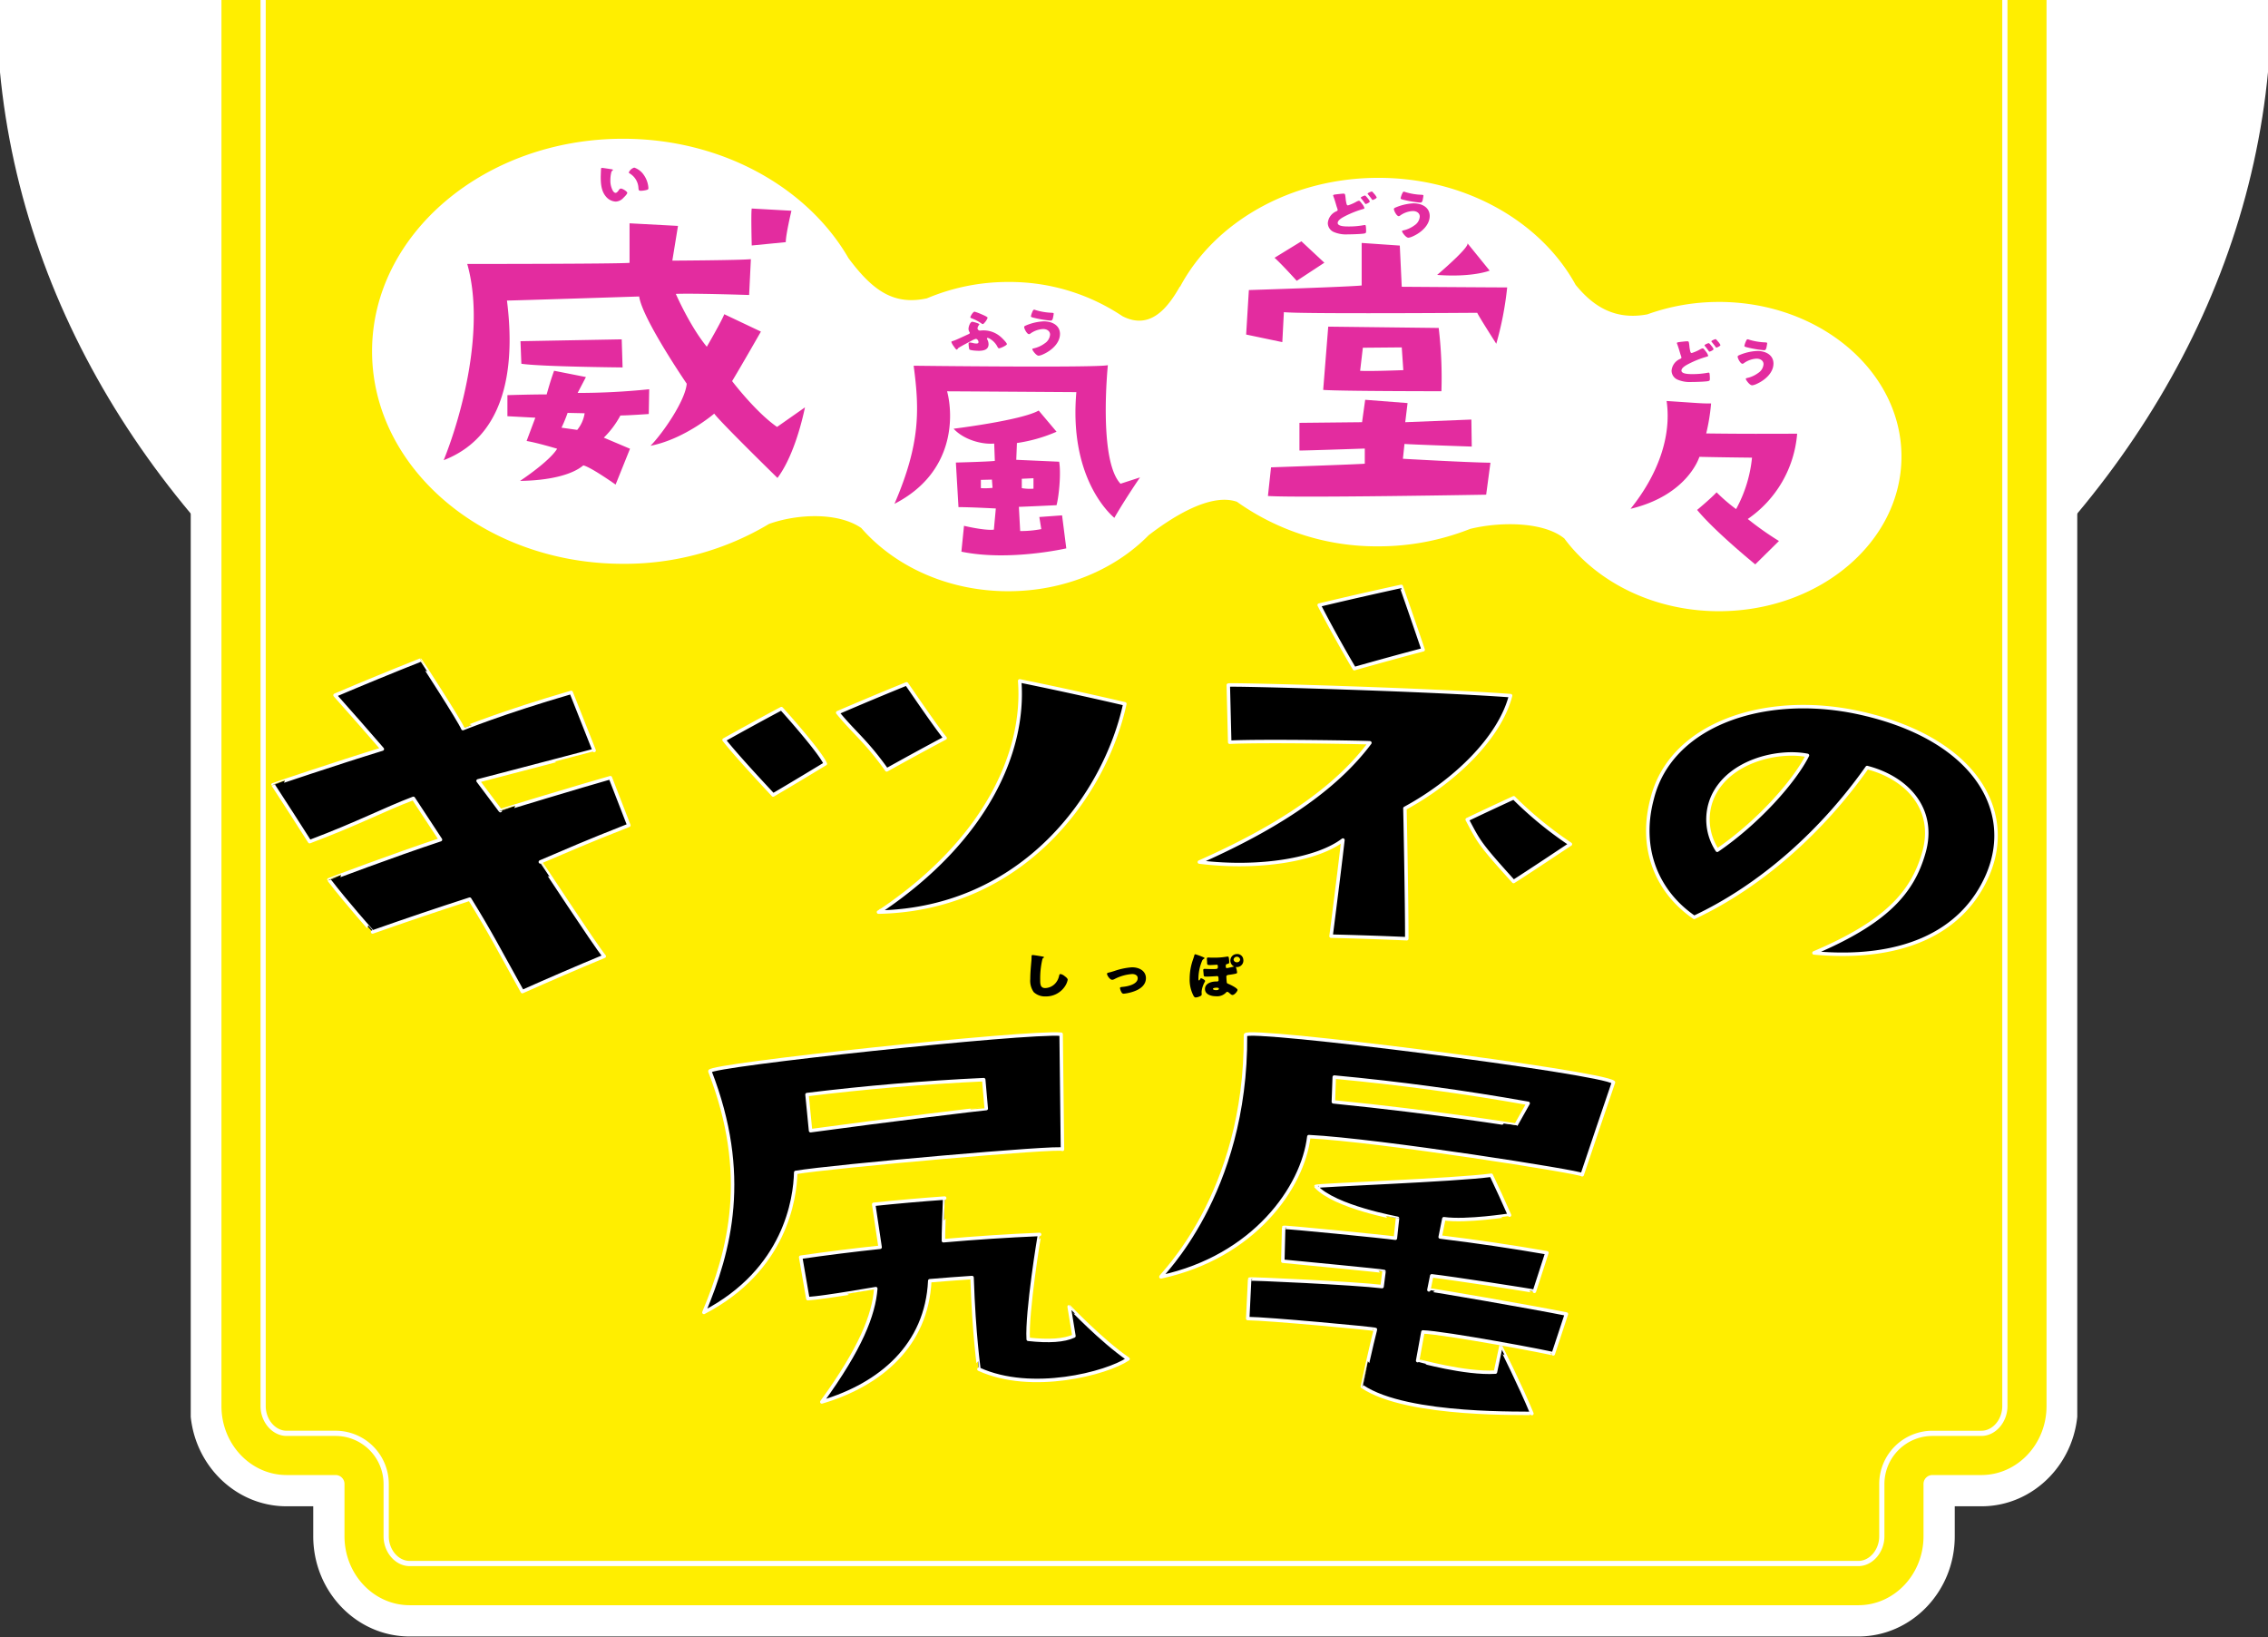 <svg xmlns="http://www.w3.org/2000/svg" width="654" height="472" viewBox="0 0 654 472"><rect x="0" y="0" width="654" height="472" fill="#333333" stroke="none"/><defs><clipPath id="a"><path data-name="長方形 183" transform="translate(373)" fill="#fff" stroke="#707070" d="M0 0h654v472H0z"/></clipPath><clipPath id="b"><path data-name="長方形 162" fill="#fff" stroke="#707070" d="M0 0h1400v974H0z"/></clipPath><clipPath id="c"><path data-name="長方形 90" transform="translate(134.443 901.852)" fill="none" d="M0 0h544v471.77H0z"/></clipPath><clipPath id="d"><path data-name="長方形 6" fill="none" d="M0 0h500v368.846H0z"/></clipPath></defs><g data-name="マスクグループ 56" transform="translate(-373)" clip-path="url(#a)"><g data-name="マスクグループ 47" clip-path="url(#b)"><path d="M1028 0c0 146.265-146.849 264.842-328 264.842S372 146.265 372 0s146.852-264.842 328-264.842S1028-146.269 1028 0" fill="#fff"/><g data-name="枠" transform="translate(293.557 -901.852)" clip-path="url(#c)"><path data-name="パス 164" d="M197.571 1369.115c-12.842 0-23.293-10.935-23.293-24.372v-13.154H162.09c-12.845 0-23.29-10.935-23.29-24.372V316.474c0-13.44 10.445-24.372 23.29-24.372h12.188v-13.156c0-13.44 10.451-24.372 23.293-24.372h417.75c12.842 0 23.29 10.932 23.29 24.372v13.157h12.187c12.842 0 23.29 10.932 23.29 24.372v990.743c0 13.437-10.448 24.372-23.29 24.372h-12.186v13.154c0 13.437-10.448 24.372-23.29 24.372Z" fill="#fe0"/><path data-name="パス 165" d="M615.318 259.079c10.358 0 18.786 8.914 18.786 19.87v15.01a2.579 2.579 0 0 0 2.5 2.649h14.19c10.358 0 18.786 8.914 18.786 19.87v990.737c0 10.956-8.427 19.87-18.786 19.87h-14.19a2.576 2.576 0 0 0-2.5 2.646v15.013c0 10.956-8.427 19.87-18.786 19.87H197.571c-10.361 0-18.789-8.914-18.789-19.87v-15.013a2.576 2.576 0 0 0-2.5-2.646h-14.195c-10.358 0-18.785-8.914-18.785-19.87V316.478c0-10.956 8.427-19.87 18.785-19.87h14.191a2.579 2.579 0 0 0 2.5-2.649v-15.01c0-10.956 8.427-19.87 18.789-19.87Zm0-9.01H197.571c-15.329 0-27.8 12.956-27.8 28.88v8.649h-7.684c-15.326 0-27.8 12.953-27.8 28.88v990.737c0 15.923 12.47 28.88 27.8 28.88h7.685v8.649c0 15.923 12.47 28.88 27.8 28.88h417.746c15.326 0 27.8-12.956 27.8-28.88v-8.649h7.685c15.326 0 27.8-12.956 27.8-28.88V316.478c0-15.926-12.469-28.88-27.8-28.88h-7.685v-8.649c0-15.923-12.47-28.88-27.8-28.88" fill="#fff"/><path data-name="パス 166" d="M197.578 1352.591c-3.67 0-6.772-3.592-6.772-7.848v-15.013a14.607 14.607 0 0 0-14.528-14.665H162.09c-3.67 0-6.766-3.592-6.766-7.848V316.475c0-4.256 3.1-7.848 6.766-7.848h14.188a14.61 14.61 0 0 0 14.524-14.668v-15.013c0-4.256 3.102-7.85 6.776-7.85h417.743c3.664 0 6.766 3.592 6.766 7.848v15.015a14.61 14.61 0 0 0 14.524 14.668h14.187c3.67 0 6.769 3.592 6.769 7.848v990.743c0 4.256-3.1 7.848-6.769 7.848h-14.186a14.608 14.608 0 0 0-14.524 14.665v15.013c0 4.255-3.1 7.848-6.766 7.848Z" fill="#fe0"/><path data-name="パス 167" d="M615.318 271.849c3.262 0 6.016 3.25 6.016 7.1v15.01a15.363 15.363 0 0 0 15.275 15.419h14.19c3.262 0 6.016 3.253 6.016 7.1v990.74c0 3.847-2.754 7.1-6.016 7.1h-14.19a15.363 15.363 0 0 0-15.275 15.416v15.013c0 3.847-2.754 7.1-6.016 7.1H197.575c-3.262 0-6.019-3.25-6.019-7.1v-15.013a15.363 15.363 0 0 0-15.281-15.42h-14.188c-3.262 0-6.016-3.249-6.016-7.1V316.477c0-3.847 2.754-7.1 6.016-7.1h14.188a15.363 15.363 0 0 0 15.277-15.418v-15.011c0-3.85 2.757-7.1 6.019-7.1Zm0-1.5H197.575c-4.075 0-7.52 3.937-7.52 8.6v15.01a13.861 13.861 0 0 1-13.78 13.917h-14.188c-4.075 0-7.517 3.94-7.517 8.6v990.74c0 4.661 3.442 8.6 7.517 8.6h14.188a13.861 13.861 0 0 1 13.773 13.914v15.013c0 4.661 3.445 8.6 7.52 8.6h417.75c4.075 0 7.517-3.937 7.517-8.6v-15.013a13.861 13.861 0 0 1 13.773-13.914h14.19c4.076 0 7.517-3.937 7.517-8.6V316.477c0-4.661-3.442-8.6-7.517-8.6h-14.19a13.861 13.861 0 0 1-13.773-13.918v-15.011c0-4.664-3.442-8.6-7.517-8.6" fill="#fff"/></g><g data-name="logo" transform="translate(450.155 40)" clip-path="url(#d)"><path data-name="パス 5" d="M12.134 202.636q-5.229-8.222-10.565-16.411c-.013-.021 18.013-6.124 31.527-10.274q-6.735-7.8-13.64-15.532 12.191-5.183 24.594-10.11c.041-.013 11.468 17.626 12.271 19.741.013.027 11.227-4.607 31.229-10.434q3.342 8.361 6.624 16.733c-.013-.016-18.155 4.8-33.476 8.762q3.238 4.284 6.432 8.587c-.041-.069 24.072-7.349 31.719-9.5q2.687 6.863 5.325 13.731c-13.21 5.213-16.385 6.677-25.519 10.559.094-.027 15.729 23.952 18.437 27.2q-11.935 4.957-23.623 10.179c-6.624-11.895-9.222-17.044-15.18-26.654q-14.115 4.555-28.01 9.464c.006 0-7.377-8.242-12.595-15.054-.019-.027 18.839-7.142 32.183-11.552q-3.878-5.966-7.825-11.911c-8.582 3.26-15.71 7.11-29.908 12.479" stroke="rgba(0,0,0,0)"/><path data-name="パス 6" d="M12.134 202.636q-5.229-8.222-10.565-16.411c-.013-.021 18.013-6.124 31.527-10.274q-6.735-7.8-13.64-15.532 12.191-5.183 24.594-10.11c.041-.013 11.468 17.626 12.271 19.741.013.027 11.227-4.607 31.229-10.434q3.342 8.361 6.624 16.733c-.013-.016-18.155 4.8-33.476 8.762q3.238 4.284 6.432 8.587c-.041-.069 24.072-7.349 31.719-9.5q2.687 6.863 5.325 13.731c-13.21 5.213-16.385 6.677-25.519 10.559.094-.027 15.729 23.952 18.437 27.2q-11.935 4.957-23.623 10.179c-6.624-11.895-9.222-17.044-15.18-26.654q-14.115 4.555-28.01 9.464c.006 0-7.377-8.242-12.595-15.054-.019-.027 18.839-7.142 32.183-11.552q-3.878-5.966-7.825-11.911c-8.582 3.26-15.71 7.11-29.908 12.476Z" fill="none" stroke="#fff" stroke-linecap="round" stroke-linejoin="round"/><path data-name="パス 7" d="M148.161 164.284c.041-.013 11.1 12.291 12.67 15.9-.006-.008-9.379 5.7-15.045 9 .031-.011-10.169-10.774-14.151-15.875q8.18-4.567 16.526-9.02m30.376 17.666c-6.006-8.42-9.234-10.529-14.126-16.5q9.837-4.236 19.852-8.308c.028-.008 8.274 12.185 11.114 15.628q-8.509 4.531-16.84 9.182m-2.372 41a2.175 2.175 0 0 0 .621-.454c.056 0 .113-.005.166-.011 30.185-20.373 41.512-45.717 39.93-66.2q15.282 3.113 30.32 6.613c-5.585 25.9-29.1 59.182-71.037 60.054m.788-.465-.166.011a.774.774 0 0 0 .166-.011" fill="#fff"/><path data-name="パス 8" d="M148.161 164.284c.041-.013 11.1 12.291 12.67 15.9-.006-.008-9.379 5.7-15.045 9 .031-.011-10.169-10.774-14.151-15.875q8.18-4.572 16.526-9.025Zm30.376 17.671c-6.006-8.42-9.234-10.529-14.126-16.5q9.837-4.236 19.852-8.308c.028-.008 8.274 12.185 11.114 15.628q-8.509 4.529-16.84 9.18Zm-2.372 41a2.175 2.175 0 0 0 .621-.454c.056 0 .113-.005.166-.011 30.185-20.373 41.512-45.717 39.93-66.2q15.282 3.113 30.32 6.613c-5.585 25.904-29.099 59.181-71.037 60.053Zm.788-.465-.166.011a.774.774 0 0 0 .166-.01Z" stroke="#fff" stroke-linecap="round" stroke-linejoin="round"/><path data-name="パス 9" d="M327.967 193.037c.019 0 .565 27.4.537 37.584q-10.919-.478-21.838-.736c1.776-13.919 2.573-20.339 3.423-27.711-7.414 5.659-24.141 8.491-41.4 6.347 26-11.515 40.561-22.855 49.18-34.372 0-.109-30.944-.664-40.426-.17q-.2-8.234-.411-16.465c0-.337 57.417 1.246 81.407 3.032-3.16 12.129-16 24.627-30.47 32.491m-24.73-58.593q11.757-2.814 23.671-5.4c.013 0 3.891 11.093 6.31 18.269q-9.987 2.638-19.846 5.444s-5.158-8.64-10.135-18.311m56.058 79.688c-9.968-10.992-9.987-11.5-13.37-17.854q6.655-3.18 13.42-6.281a108.163 108.163 0 0 0 16.338 13.369c-.025-.016-11.255 7.508-16.388 10.766" stroke="rgba(0,0,0,0)"/><path data-name="パス 10" d="M327.967 193.037c.019 0 .565 27.4.537 37.584q-10.919-.478-21.838-.736c1.776-13.919 2.573-20.339 3.423-27.711-7.414 5.659-24.141 8.491-41.4 6.347 26-11.515 40.561-22.855 49.18-34.372 0-.109-30.944-.664-40.426-.17q-.2-8.234-.411-16.465c0-.337 57.417 1.246 81.407 3.032-3.161 12.128-16.001 24.628-30.472 32.491Zm-24.728-58.593q11.757-2.814 23.671-5.4c.013 0 3.891 11.093 6.31 18.269q-9.987 2.638-19.846 5.444s-5.158-8.641-10.135-18.313Zm56.058 79.688c-9.968-10.992-9.987-11.5-13.37-17.854q6.655-3.18 13.42-6.281a108.163 108.163 0 0 0 16.338 13.369c-.025-.015-11.255 7.508-16.388 10.767Z" fill="none" stroke="#fff" stroke-linecap="round" stroke-linejoin="round"/><path data-name="パス 11" d="M477.56 205.957c3.652-12.368-4.443-21.6-16.313-24.691-13.015 18.42-30.564 34.138-49.864 43.2-10.3-7.033-16.1-19.363-12.108-34.255 5.322-21.372 32.224-30.5 59.051-24.863 33.573 7.128 45.744 27.99 37.718 46.828-7.483 17.376-25.663 24.77-50.121 22.541 20.643-8.784 28.33-17.278 31.637-28.764m-33.52-28.18c-8.375-1.666-22.657 1.525-27.339 12a16.146 16.146 0 0 0 1.33 15.349c11.926-8.146 22.318-19.99 26.008-27.35" stroke="rgba(0,0,0,0)"/><path data-name="パス 12" d="M477.56 205.957c3.652-12.368-4.443-21.6-16.313-24.691-13.015 18.42-30.564 34.138-49.864 43.2-10.3-7.033-16.1-19.363-12.108-34.255 5.322-21.372 32.224-30.5 59.051-24.863 33.573 7.128 45.744 27.99 37.718 46.828-7.483 17.376-25.663 24.77-50.121 22.541 20.645-8.78 28.337-17.274 31.637-28.76Zm-33.52-28.184c-8.375-1.666-22.657 1.525-27.339 12a16.146 16.146 0 0 0 1.33 15.349c11.929-8.145 22.319-19.99 26.009-27.349Z" fill="none" stroke="#fff" stroke-linecap="round" stroke-linejoin="round"/><path data-name="パス 13" d="M125.819 338.353c7.487-17.833 13.294-39.76 1.723-69.528-.223-1.786 91.726-11.577 101.289-10.677q.165 16.6.386 33.193c-.1-.972-66.437 4.881-76.92 6.658-.176 7.53-2.953 28.1-26.479 40.358m122.317 13.42c-6.175 4.158-27.847 9.881-43.008 2.947.019 0-1.434-9.8-1.983-26.42q-6.1.4-12.19.919c-.866 18.58-14.211 29.938-31.135 34.941 11.239-15.455 14.967-25.081 15.566-32.667-.019-.043-14.251 2.543-19.589 2.893q-1.04-5.974-2.068-11.948 11.432-1.654 22.908-2.869-.932-6.193-1.854-12.381 10.223-1.068 20.47-1.8c-.016 0-.452 11.754-.367 12.3q13.842-1.22 27.737-1.817c-.078 0-3.762 22.552-3.285 30.23 5.99.654 10.351.377 13.188-.943q-.673-4.232-1.381-8.465c.035-.008 9.215 9.73 16.991 15.083m-91.558-65.815c21.958-3 50.636-6.459 50.664-6.374q-.367-4.169-.728-8.34-25.528 1.188-50.959 4.3.5 5.209 1.023 10.418" fill="#fff"/><path data-name="パス 14" d="M125.819 338.353c7.487-17.833 13.294-39.76 1.723-69.528-.223-1.786 91.726-11.577 101.289-10.677q.165 16.6.386 33.193c-.1-.972-66.437 4.881-76.92 6.658-.178 7.526-2.953 28.093-26.478 40.354Zm122.317 13.42c-6.175 4.158-27.847 9.881-43.008 2.947.019 0-1.434-9.8-1.983-26.42q-6.1.4-12.19.919c-.866 18.58-14.211 29.938-31.135 34.941 11.239-15.455 14.967-25.081 15.566-32.667-.019-.043-14.251 2.543-19.589 2.893q-1.04-5.974-2.068-11.948 11.432-1.654 22.908-2.869-.932-6.193-1.854-12.381 10.223-1.068 20.47-1.8c-.016 0-.452 11.754-.367 12.3q13.842-1.22 27.737-1.817c-.078 0-3.762 22.552-3.285 30.23 5.99.654 10.351.377 13.188-.943q-.673-4.232-1.381-8.465c.033-.011 9.214 9.727 16.989 15.08Zm-91.559-65.808c21.958-3 50.636-6.459 50.664-6.374q-.367-4.169-.728-8.34-25.528 1.188-50.959 4.3.499 5.205 1.023 10.414Z" stroke="#fff" stroke-linecap="round" stroke-linejoin="round"/><path data-name="パス 15" d="M257.607 328.113c-.452-.151 24.716-23.572 24.383-69.76.26-2.264 103.064 10.755 106.114 13.672q-4.551 13.315-9.021 26.649c.116-.7-58.64-10-78.822-11-1.71 14.57-15.792 34.627-42.654 40.438m116.929 10.7q-1.9 5.747-3.79 11.494c.053-.247-31.32-6.129-37.6-6.318l-1.506 8.268c.038-.029 13.768 3.868 22.431 3.305l1.544-7.291c.028-.008 5.711 11.326 8.968 19.244-.21-.308-35.773 1.116-48.907-7.8-.006 0 2.815-12.817 3.787-16.438.019-.239-31.311-3.127-36.824-3.154q.282-5.687.555-11.374c-.006-.207 30.059 1.18 38.189 2.155q.282-2.18.555-4.365c.016-.154-25.447-2.585-29.181-2.949q.132-4.878.245-9.753c.019-.207 29.679 2.721 32.218 3.13q.311-2.869.615-5.742c.009-.069-17.982-3.183-23.545-9.2-.094-.356 40.4-1.815 50.573-3.22q2.725 5.743 5.268 11.507c-.019-.029-12.347 1.942-18.933 1.028l-1.064 5.274q15.433 1.881 30.778 4.541l-3.6 11.114c.019-.133-24.107-3.842-29.617-4.464q-.4 2.029-.813 4.054c.031-.181 29.184 4.859 39.648 6.953m-66.949-68.309q-.122 3.571-.257 7.144c29.956 3 52.644 6.738 52.654 6.685q1.746-3.132 3.52-6.257-27.759-4.95-55.917-7.572" fill="#fff"/><path data-name="パス 16" d="M257.607 328.113c-.452-.151 24.716-23.572 24.383-69.76.26-2.264 103.064 10.755 106.114 13.672q-4.551 13.315-9.021 26.649c.116-.7-58.64-10-78.822-11-1.71 14.572-15.792 34.629-42.654 40.439Zm116.929 10.7q-1.9 5.747-3.79 11.494c.053-.247-31.32-6.129-37.6-6.318l-1.506 8.268c.038-.029 13.768 3.868 22.431 3.305l1.544-7.291c.028-.008 5.711 11.326 8.968 19.244-.21-.308-35.773 1.116-48.907-7.8-.006 0 2.815-12.817 3.787-16.438.019-.239-31.311-3.127-36.824-3.154q.282-5.687.555-11.374c-.006-.207 30.059 1.18 38.189 2.155q.282-2.18.555-4.365c.016-.154-25.447-2.585-29.181-2.949q.132-4.878.245-9.753c.019-.207 29.679 2.721 32.218 3.13q.311-2.869.615-5.742c.009-.069-17.982-3.183-23.545-9.2-.094-.356 40.4-1.815 50.573-3.22q2.725 5.743 5.268 11.507c-.019-.029-12.347 1.942-18.933 1.028l-1.064 5.274q15.433 1.881 30.778 4.541l-3.6 11.114c.019-.133-24.107-3.842-29.617-4.464q-.4 2.029-.813 4.054c.038-.177 29.19 4.863 39.654 6.956Zm-66.949-68.309q-.122 3.571-.257 7.144c29.956 3 52.644 6.738 52.654 6.685q1.746-3.132 3.52-6.257-27.759-4.947-55.917-7.569Z" stroke="#fff" stroke-linecap="round" stroke-linejoin="round"/><path data-name="パス 17　丸" d="M418.515 47.048a60.581 60.581 0 0 0-20.633 3.574c-9.743 1.841-16-2.742-20.7-8.523-9.975-18.171-31.681-30.831-56.861-30.831-25.434 0-47.335 12.907-57.172 31.37l-.078-.021c-3.451 6.047-8.494 12.673-16.554 8.537a58.515 58.515 0 0 0-32.952-9.865 60.064 60.064 0 0 0-23.432 4.718c-9.655 2.1-15.726-2.335-22.616-11.581C155.746 14.06 131.024 0 102.493 0c-39.899 0-72.36 27.488-72.36 61.273s32.456 61.268 72.355 61.268a81.06 81.06 0 0 0 42.117-11.5c7.719-2.782 19.648-3.574 26.592 1.174 9.592 11.026 24.985 18.226 42.365 18.226 16.281 0 30.853-6.294 40.517-16.154 5.588-4.278 17.351-12.426 25.44-9.637a69.387 69.387 0 0 0 40.8 12.851 71.8 71.8 0 0 0 26.488-5.037c9.193-2.213 21.4-1.942 27.144 2.79 9.322 12.556 25.785 20.947 44.558 20.947 29.03 0 52.644-20 52.644-44.58s-23.614-44.577-52.644-44.577" fill="#fff"/><g data-name="グループ 171" fill="#e32c9f"><path data-name="パス 18" d="M154.968 77.435c-1.638 7.777-4.405 15.662-7.929 20.349 0 0-16.357-15.981-18.243-18.54 0 0-8.556 7.352-18.371 9.27 3.649-3.728 10.066-13.1 10.442-17.9 0 0-12.83-18.75-13.712-25.142 0 0-36.237 1.172-38.123 1.172 1.76 13.957 2.14 38.142-18.246 46.025 5.415-13.425 11.956-38.354 6.794-56.573 0 0 42.779 0 46.8-.319v-11.4l13.969.747-1.633 10.013s19.755-.106 22.651-.425l-.505 10.332s-15.855-.531-21.139-.319c0 0 4.029 9.27 8.933 15.237 0 0 4.277-7.354 5.036-9.376l10.568 5.008s-5.287 9.267-8.305 14.275c0 0 6.793 8.948 12.959 13.21Zm-54.609 22.267s-7.044-5.008-9.31-5.54c-3.269 2.768-9.937 4.368-18.246 4.474 0 0 8.434-5.54 10.7-9.27 0 0-5.66-1.706-8.807-2.237l2.516-6.711-8.051-.428v-6.073s6.417-.213 11.321-.213c1.01-3.621 1.638-5.433 2.14-6.818l9.179 1.813-2.391 4.58a200.245 200.245 0 0 0 20.639-1.065l-.126 7.139s-6.04.425-8.177.425a26.261 26.261 0 0 1-4.785 6.392l7.552 3.2Zm2.014-33.774s-23.655-.213-29.19-1.065l-.251-6.5 29.19-.534Zm-10.944 13.21-4.91-.106a41.358 41.358 0 0 1-1.76 4.262l4.531.64a9.87 9.87 0 0 0 2.14-4.8m48.188-59.019 11.446.64s-1.632 6.818-1.632 9.055l-9.815.959s-.251-9.482 0-10.654"/><path data-name="パス 19" d="M251.577 97.63s-4.4 6.422-7.4 11.658c-2.34-1.98-13.014-12.689-10.956-36.242 0 0-35.12-.236-37.269-.236 1.776 6.741 2.432 23.394-15.174 32.433 7.49-17.365 7.214-27.119 5.529-39.808 0 0 52.534.638 56-.157 0 0-2.808 27.358 3.652 34.176Zm-35.494-9.913-.188 4.838 12.368.553c.559 3.093 0 9.674-.753 12.53 0 0-9.928.476-10.863.476l.377 6.977a31.331 31.331 0 0 0 6.087-.555l-.565-3.489 6.558-.476 1.217 9.517s-16.482 3.8-30.25.951l.753-7.455s5.9 1.427 8.613 1.111l.562-6.108s-7.3-.393-10.769-.393l-.75-12.849s9.46-.236 11.236-.476l-.185-4.995c-3.558.316-8.8-1.111-11.707-4.283 0 0 19.479-2.378 24.537-5.234l5.149 6.106a44.5 44.5 0 0 1-11.427 3.254m-7.025 12.926-.185-2.378-3.185.077v2.381a20.418 20.418 0 0 0 3.37-.08m8.431.08a13.647 13.647 0 0 0 3.37.159v-3.013l-3.37.157Z"/><path data-name="パス 20" d="M327.053 42.672s26.36.189 30.4.189a94.582 94.582 0 0 1-3.141 16.244s-4.932-7.694-5.5-8.93c0 0-51.147.38-55.747-.189l-.452 8.643-10.43-2.184.784-12.825s29.839-.949 32.528-1.328V30.036l10.994.76Zm.336 49.583s18.061 1.047 25.24 1.14l-1.233 9.214s-54.069.949-62.929.38l.894-8.263s25.017-.856 27.034-1.047v-4.368s-16.6.571-18.842.571v-7.981l18.057-.189.9-6.459 12.224.949-.672 5.51 19.068-.76.113 7.787s-17.16-.569-19.4-.76Zm-29.274-62.692 6.621 6.175-7.963 5.223s-4.264-4.748-6.4-6.648Zm6.282 42.84 1.456-18.237 31.857.38a121.894 121.894 0 0 1 .784 18.237s-29.278 0-34.1-.38m23.109-5.7-.449-6.555-11.217.1-.784 6.65c2.692.189 12.45-.191 12.45-.191m24.9-28.687s-4.936 2-15.142 1.235c0 0 9.31-7.883 8.748-9.118Z"/><path data-name="パス 21" d="M416.255 76.312a57.816 57.816 0 0 1-1.406 8.643c13.109.159 16.388.08 26.222.08a33.013 33.013 0 0 1-14.236 24.582 89.11 89.11 0 0 0 8.989 6.345l-6.834 6.741s-11.613-9.437-16.762-15.7c0 0 3.743-3.093 5.616-5.075a48.3 48.3 0 0 0 5.62 4.838 38.719 38.719 0 0 0 4.59-14.831s-8.243-.077-15.174-.236c0 0-3.276 11.021-19.852 14.988 7.772-9.674 11.895-20.7 10.4-31.086 9.739.635 9.739.715 12.83.715"/><path data-name="パス 22" d="M99.226 8.797c.176.027.373.074.373.21 0 .058-.056.106-.179.181a1 1 0 0 0-.339.662 9.5 9.5 0 0 0-.227 2.111 6.06 6.06 0 0 0 .64 2.9c.141.258.461.739.853.739.411 0 .819-.616.982-.858a.692.692 0 0 1 .552-.38c.53 0 1.848.863 1.848 1.222s-.816 1.164-1.12 1.448a3.1 3.1 0 0 1-2.225 1.082 3.9 3.9 0 0 1-2.868-1.522c-1.318-1.57-1.443-3.77-1.443-5.625 0-.287.069-2.112.088-2.322.019-.167.107-.244.3-.244.229 0 2.312.319 2.761.4m6.517-.484a5.444 5.444 0 0 1 2.673 2.006 7.434 7.434 0 0 1 1.315 3.09 6.884 6.884 0 0 1 .091.784c0 .319-.091.454-.446.545a7.182 7.182 0 0 1-1.691.258c-.659 0-.678-.2-.731-.771a5.174 5.174 0 0 0-2.6-4.27c-.11-.074-.179-.136-.179-.258a2.492 2.492 0 0 1 1.566-1.384"/><path data-name="パス 23" d="M204.985 61.13c-.483 0-2.369-.09-2.636-.422a7.719 7.719 0 0 1-.2-1.645c0-.21.122-.332.373-.332a7.039 7.039 0 0 1 1.1.213 3.444 3.444 0 0 0 .766.09c.373 0 .624-.09.624-.438 0-.316-.339-.906-.766-.906a4.5 4.5 0 0 0-1.032.422c-1.089.574-2.727 1.421-3.74 2.038a1.007 1.007 0 0 0-.464.407c-.088.12-.163.226-.3.226-.2 0-.571-.558-.784-.874a4.558 4.558 0 0 1-.75-1.313c0-.167.217-.226.571-.332.835-.258 3.42-1.506 4.418-1.945.195-.09.32-.2.32-.377a.349.349 0 0 0-.091-.226 1.768 1.768 0 0 1-.267-.922c0-.6.464-2.033 1.089-2.033.282 0 2.046.5 2.046.723 0 .045-.053.12-.144.242a1.782 1.782 0 0 0-.4.964.744.744 0 0 0 .659.619c.069 0 .126-.016.195-.016a6.124 6.124 0 0 1 .728-.045 7.5 7.5 0 0 1 5.111 1.87c.377.316 1.782 1.7 1.782 2.094 0 .332-1.814 1.2-2.281 1.2-.191 0-.317-.213-.442-.438a5.637 5.637 0 0 0-2.262-2.354 1.619 1.619 0 0 0-.552-.21.2.2 0 0 0-.213.2.325.325 0 0 0 .05.162 3.05 3.05 0 0 1 .411 1.464c0 1.554-1.337 1.9-2.918 1.9m-1.1-11.281a14.876 14.876 0 0 1 1.9.709c.323.133 1.854.771 1.854 1.039a4.22 4.22 0 0 1-.816 1.342c-.144.181-.392.484-.59.484a.7.7 0 0 1-.392-.2 12.8 12.8 0 0 0-2.761-1.445c-.267-.106-.427-.167-.427-.332 0-.213.75-1.6 1.23-1.6"/><path data-name="パス 24" d="M228.502 56.289c0 2.532-2.3 4.719-4.845 5.85a4.353 4.353 0 0 1-1.283.407c-.762 0-1.851-1.584-1.851-1.855 0-.151.179-.21.323-.242a8.41 8.41 0 0 0 3.294-1.492 3.274 3.274 0 0 0 1.5-2.5c0-1-.872-1.6-2.014-1.6a6.866 6.866 0 0 0-3.686 1.326.683.683 0 0 1-.377.149c-.587 0-1.387-1.552-1.387-2.048 0-.242.286-.364.5-.454a14.84 14.84 0 0 1 5.13-1.19c2.654 0 4.7 1.281 4.7 3.651m-7.054-6.908a18.077 18.077 0 0 0 4.647.784c.43.032.59.058.59.258a8.777 8.777 0 0 1-.141.89c-.091.5-.195 1.113-.715 1.113a30.441 30.441 0 0 1-4.293-.679c-1.12-.258-1.425-.332-1.425-.574a6.256 6.256 0 0 1 .518-1.477c.072-.165.179-.422.446-.422a.992.992 0 0 1 .373.106"/><path data-name="パス 25" d="M308.94 15.938c.408-.048.96-.109 1.28-.109.48 0 .5.016.659 1.464a9.156 9.156 0 0 0 .267 1.525c.057.178.144.391.411.391a12.794 12.794 0 0 0 2.419-1.055 2.357 2.357 0 0 1 .753-.287c.21 0 .6.526.816.813a3.731 3.731 0 0 1 .75 1.3c0 .167-.2.228-.571.332a2.126 2.126 0 0 1-.248.074 28.3 28.3 0 0 0-5.149 2.128c-.675.377-1.745 1.01-1.745 1.764 0 1.01 2.278 1.01 3.081 1.01a23.192 23.192 0 0 0 4.594-.407c.056 0 .126-.013.182-.013.141 0 .21.1.248.3a11.075 11.075 0 0 1 .088 1.493c0 .513-.125.6-.747.693-1.013.135-3.477.213-4.559.213a9.034 9.034 0 0 1-3.972-.664 2.833 2.833 0 0 1-1.763-2.58 4.031 4.031 0 0 1 2.441-3.4c.21-.1.408-.194.408-.436a7.841 7.841 0 0 0-.286-.874c-.3-1.023-.59-2.067-.979-3.077a.79.79 0 0 1-.053-.181c0-.226.32-.271 1.676-.42m8.246 1.158a4.033 4.033 0 0 1 .659.98c0 .3-1 .741-1.177.741-.088 0-.125-.032-.392-.409-.32-.454-.571-.784-.926-1.206a.354.354 0 0 1-.107-.213c0-.21 1.013-.616 1.211-.616.16 0 .624.587.731.723m1.425-1.764c.179.181.355.377.515.574a4.125 4.125 0 0 1 .7 1c0 .316-1 .736-1.158.736-.141 0-.2-.1-.267-.226-.339-.5-.731-.949-1.1-1.416-.053-.058-.091-.09-.091-.151 0-.228 1.035-.632 1.214-.632.088 0 .107.029.195.12"/><path data-name="パス 26" d="M335.114 22.273c0 2.532-2.3 4.719-4.845 5.85a4.353 4.353 0 0 1-1.283.407c-.766 0-1.851-1.584-1.851-1.855 0-.151.179-.21.323-.242a8.41 8.41 0 0 0 3.291-1.493 3.274 3.274 0 0 0 1.5-2.5c0-1-.872-1.6-2.014-1.6a6.866 6.866 0 0 0-3.684 1.326.683.683 0 0 1-.377.149c-.587 0-1.387-1.552-1.387-2.048 0-.242.286-.364.5-.454a14.84 14.84 0 0 1 5.13-1.19c2.658 0 4.7 1.281 4.7 3.651m-7.054-6.908a18.076 18.076 0 0 0 4.647.784c.43.032.59.058.59.258a8.785 8.785 0 0 1-.141.89c-.088.5-.195 1.113-.715 1.113a30.441 30.441 0 0 1-4.292-.678c-1.12-.258-1.425-.332-1.425-.574a6.257 6.257 0 0 1 .518-1.477c.072-.165.179-.422.446-.422a.992.992 0 0 1 .373.106"/><path data-name="パス 27" d="M408.066 58.497c.408-.048.96-.109 1.28-.109.48 0 .5.016.659 1.464a9.15 9.15 0 0 0 .267 1.525c.057.178.144.391.411.391a12.792 12.792 0 0 0 2.419-1.055 2.357 2.357 0 0 1 .753-.287c.21 0 .6.526.816.813a3.73 3.73 0 0 1 .75 1.3c0 .167-.2.228-.571.332a2.122 2.122 0 0 1-.248.074 28.3 28.3 0 0 0-5.149 2.128c-.675.377-1.745 1.01-1.745 1.764 0 1.01 2.278 1.01 3.081 1.01a23.191 23.191 0 0 0 4.594-.407c.056 0 .126-.013.182-.013.141 0 .21.1.248.3a11.083 11.083 0 0 1 .088 1.493c0 .513-.126.6-.747.693-1.013.136-3.477.213-4.559.213a9.034 9.034 0 0 1-3.972-.664 2.833 2.833 0 0 1-1.763-2.58 4.031 4.031 0 0 1 2.441-3.4c.21-.1.408-.194.408-.436a7.855 7.855 0 0 0-.285-.874c-.3-1.023-.59-2.067-.979-3.077a.79.79 0 0 1-.053-.181c0-.226.32-.271 1.675-.42m8.246 1.158a4.034 4.034 0 0 1 .659.98c0 .3-1 .741-1.177.741-.088 0-.126-.032-.392-.409-.32-.454-.571-.784-.926-1.206a.354.354 0 0 1-.107-.213c0-.21 1.013-.616 1.211-.616.16 0 .624.587.731.723m1.424-1.764c.179.181.355.377.515.574a4.124 4.124 0 0 1 .7 1c0 .316-1 .736-1.158.736-.141 0-.2-.1-.267-.226-.339-.5-.731-.949-1.1-1.416-.053-.058-.091-.09-.091-.151 0-.228 1.035-.632 1.214-.632.088 0 .107.029.194.12"/><path data-name="パス 28" d="M434.24 64.828c0 2.532-2.3 4.719-4.845 5.85a4.353 4.353 0 0 1-1.283.406c-.766 0-1.851-1.584-1.851-1.855 0-.151.179-.21.323-.242a8.41 8.41 0 0 0 3.291-1.493 3.274 3.274 0 0 0 1.5-2.5c0-1-.872-1.6-2.014-1.6a6.866 6.866 0 0 0-3.684 1.326.682.682 0 0 1-.376.149c-.587 0-1.387-1.552-1.387-2.048 0-.242.286-.364.5-.454a14.84 14.84 0 0 1 5.13-1.19c2.658 0 4.7 1.281 4.7 3.651m-7.054-6.908a18.076 18.076 0 0 0 4.647.784c.43.032.59.058.59.258a8.777 8.777 0 0 1-.141.89c-.088.5-.195 1.113-.715 1.113a30.441 30.441 0 0 1-4.292-.678c-1.12-.258-1.424-.332-1.424-.574a6.255 6.255 0 0 1 .518-1.477c.072-.165.179-.422.446-.422a.992.992 0 0 1 .373.106"/></g><path data-name="パス 29" d="M223.513 235.767c.144.029.392.09.392.21 0 .061-.069.106-.126.122-.286.135-.32.316-.411.693a24.247 24.247 0 0 0-.571 5.641c0 1.19 0 2.412 1.431 2.412a4.061 4.061 0 0 0 2.865-1.281 4.621 4.621 0 0 0 1.139-2.189c.072-.3.126-.571.43-.571a2.633 2.633 0 0 1 1.208.616c.323.242.857.648.857 1.028a5.134 5.134 0 0 1-.766 1.854 6.526 6.526 0 0 1-5.594 2.954 4.747 4.747 0 0 1-3.436-1.238 5.677 5.677 0 0 1-1-3.77c0-1.732.179-3.587.32-5.215.038-.319.056-.832.056-1.177s0-.529.3-.529c.408 0 2.331.332 2.9.438"/><path data-name="パス 30" d="M253.283 242.009c0 1.932-1.607 3.183-3.6 3.845a12.371 12.371 0 0 1-2.814.622.679.679 0 0 1-.621-.409 3.4 3.4 0 0 1-.449-1.206c0-.242.286-.316.678-.348 1.639-.134 4.439-.769 4.439-2.52 0-.813-.747-1.19-1.616-1.19a12.975 12.975 0 0 0-5.1 1.464 1.58 1.58 0 0 1-.656.2c-.609 0-1.478-1.238-1.478-1.722 0-.255.21-.3.747-.422.339-.074.944-.268 1.3-.375a19.9 19.9 0 0 1 5.13-1.089c2.262 0 4.044 1.132 4.044 3.154"/><path data-name="パス 31" d="M269.816 235.945c.248.106.373.2.373.287 0 .106-.179.183-.27.226a1.218 1.218 0 0 0-.461.59 13.486 13.486 0 0 0-1.032 4.929v.255c0 .242.016.409.176.409.125 0 .217-.181.323-.377.05-.106.141-.242.267-.242.232 0 1.158.5 1.158.784a.792.792 0 0 1-.091.258 7.037 7.037 0 0 0-.923 2.864c0 .242.031.481.031.723 0 .316-.213.454-.69.648a3.3 3.3 0 0 1-1.07.258c-.267 0-.446-.21-.659-.6a10 10 0 0 1-1.051-4.844 16.646 16.646 0 0 1 .853-5.173c.11-.332.358-1 .483-1.493.031-.135.088-.345.282-.345a17.384 17.384 0 0 1 2.3.842m7.48 1.448c0 .287-.107.348-.163.377a4.591 4.591 0 0 1-.446.151c-.355.106-.373.21-.373.5v.268c0 .2.072.4.342.4.195 0 1.723-.364 2.008-.438a.8.8 0 0 1 .27-.045c.248 0 .355.377.427.616a6.232 6.232 0 0 1 .213 1.1c0 .29-.144.332-.747.452-.571.122-1.158.2-1.729.274-.339.048-.624.165-.624.5 0 .2.072 1.222.107 1.509.038.364.075.422.449.574.552.21 2.67 1.235 2.67 1.748 0 .377-.857 1.464-1.462 1.464-.213 0-.427-.151-.835-.513-.251-.213-.449-.393-.659-.393a.381.381 0 0 0-.339.181 3.523 3.523 0 0 1-2.9 1.087c-1.55 0-3.191-.571-3.191-2.1s1.691-2.155 3.26-2.155h.232c.248 0 .427-.138.427-.348 0-.98-.069-1.206-.442-1.206a2.3 2.3 0 0 0-.3.029c-.446.029-2.174.12-2.62.12-.907 0-.907-.029-.96-.829-.019-.194-.038-.436-.072-.752 0-.09-.016-.2-.016-.29 0-.255.1-.359.427-.359.213 0 1.264.058 2.049.058 1.387 0 1.726 0 1.726-.529 0-.484 0-.723-.32-.723-.144 0-1.318.1-1.961.1-.819 0-.819-.194-.819-.768 0-.271-.069-.874-.069-1.071 0-.226.141-.348.408-.348.053 0 .213.016.286.016.358.032.96.032 1.321.032a20.557 20.557 0 0 0 3.611-.274 2.961 2.961 0 0 1 .377-.043c.248 0 .3.12.355.5a7.977 7.977 0 0 1 .091 1.129m-4.685 7.692c0 .287.624.361.853.361.355 0 .853-.029.853-.42 0-.274-.424-.287-.659-.287s-1.048.045-1.048.345m8.745-8.476a1.879 1.879 0 1 1-1.851-1.568 1.717 1.717 0 0 1 1.851 1.568m-2.8 0a.886.886 0 0 0 .944.8.876.876 0 0 0 .944-.8.958.958 0 0 0-1.889 0"/></g></g></g></svg>